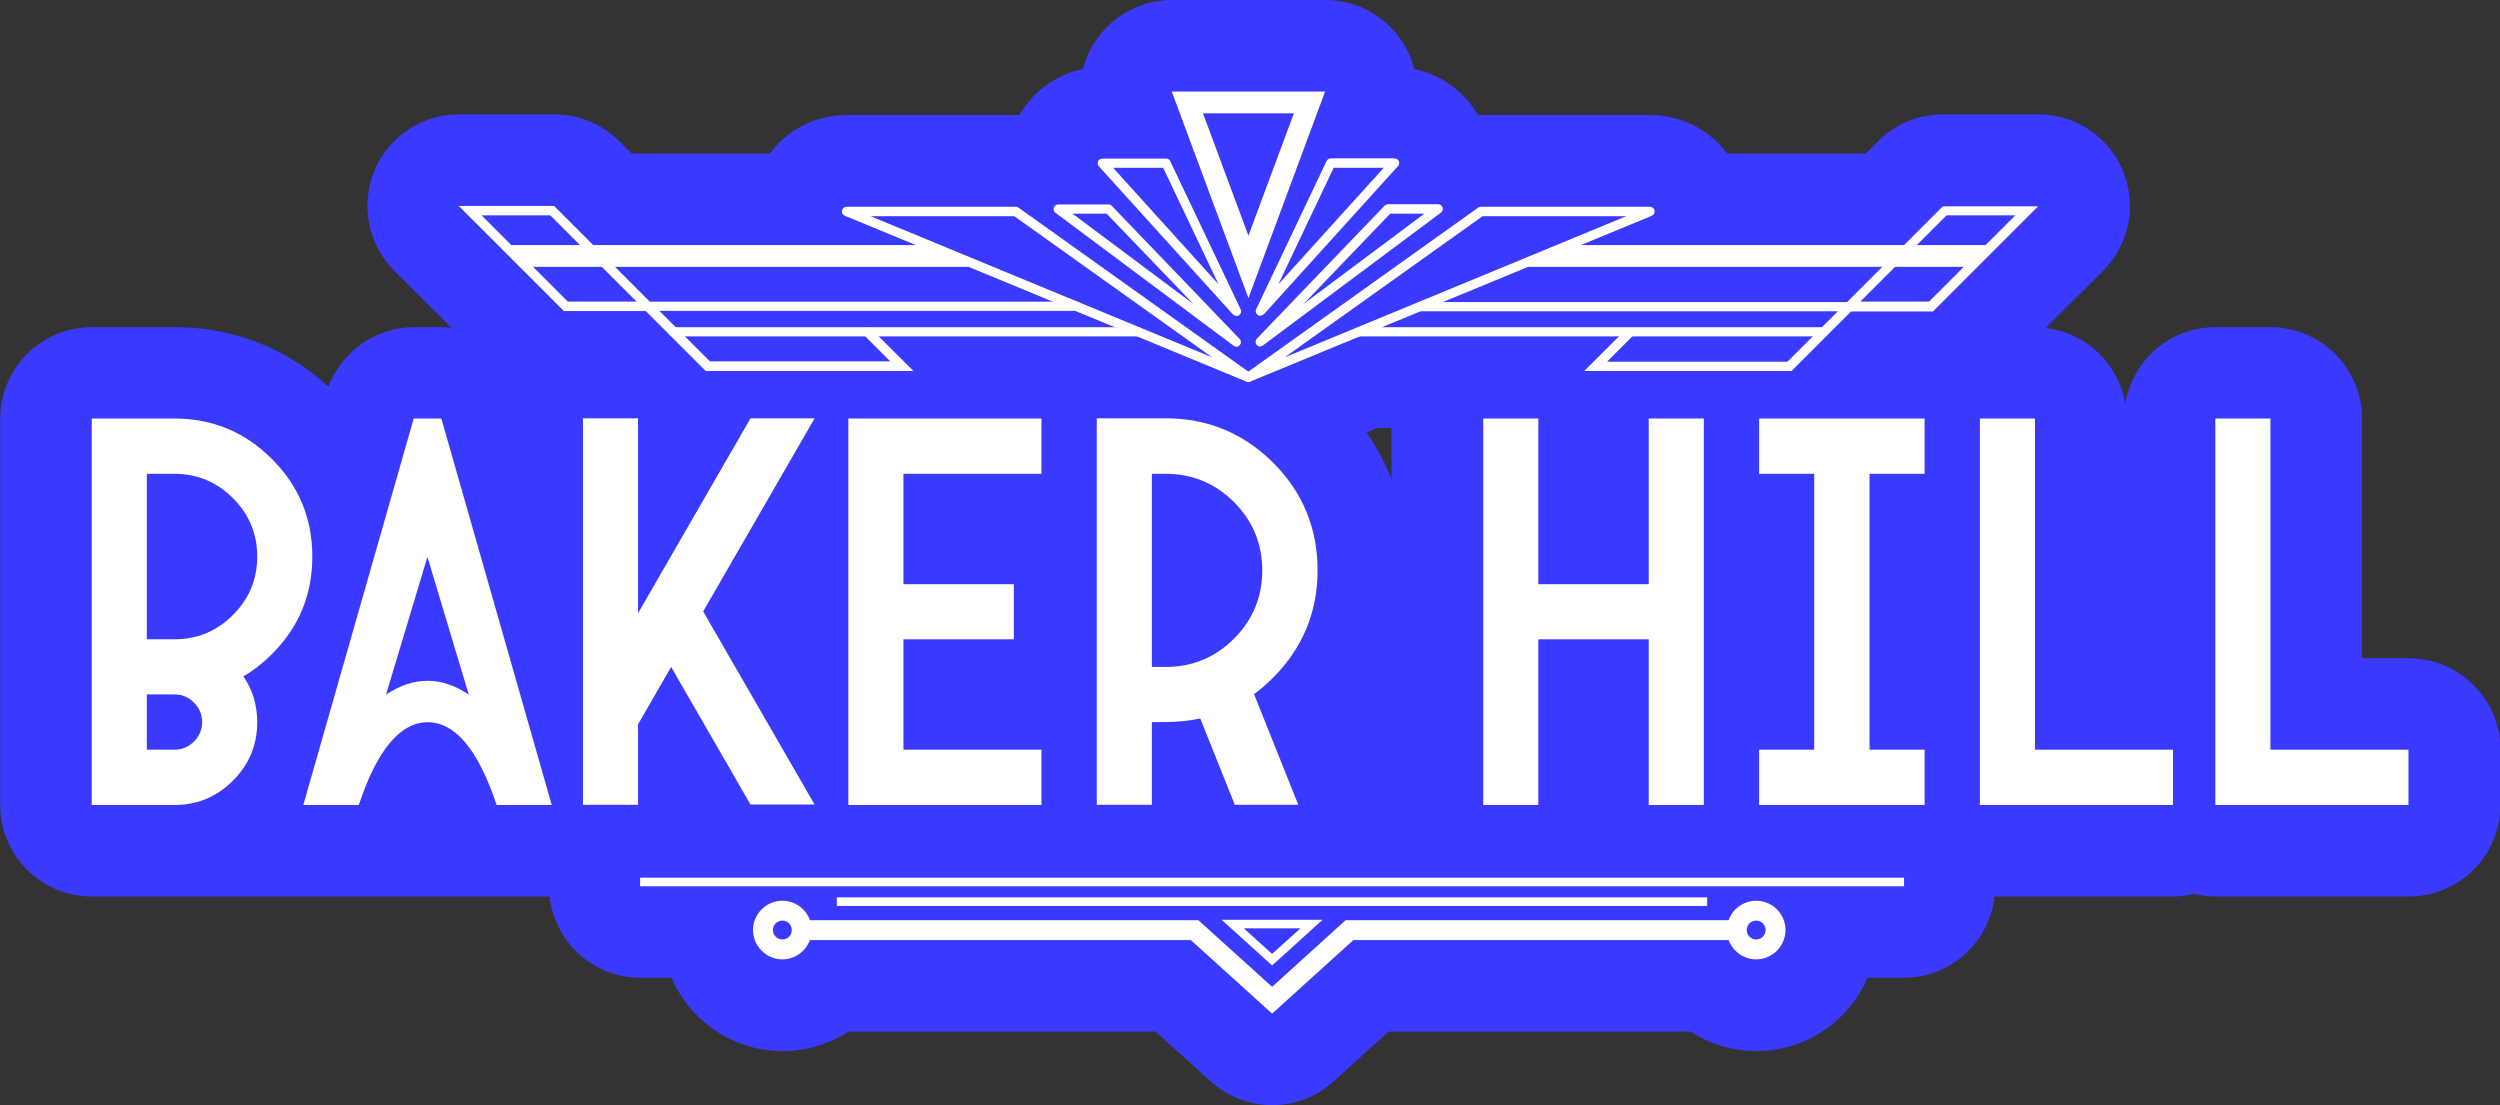 <?xml version="1.0" encoding="UTF-8"?>
<svg id="Calque_2" data-name="Calque 2" xmlns="http://www.w3.org/2000/svg" viewBox="0 0 119.35 52.76">
  <rect x="0" y="0" width="119.35" height="52.76" fill="#333333" stroke="none"/>
  <defs>
    <style>
      .cls-1 {
        fill: #fff;
      }

      .cls-2 {
        fill: #3a39ff;
      }
    </style>
  </defs>
  <g id="Calque_1-2" data-name="Calque 1">
    <g>
      <path class="cls-2" d="M114.98,31.42h-2.22v-11.43c0-2.42-1.96-4.37-4.37-4.37h-2.63c-2.18,0-3.96,1.59-4.3,3.66-.32-1.91-1.86-3.39-3.8-3.62l2.68-2.67c.83-.8,1.34-1.91,1.34-3.16,0-2.42-1.96-4.37-4.37-4.37h-4.56c-1.16,0-2.27.46-3.09,1.28l-.59.59h-6.61c-.85-1.13-2.2-1.84-3.67-1.84h-8.07c-.05,0-.11.01-.16.01-.66-1.15-1.77-1.93-3.05-2.21-.12-.5-.34-.98-.65-1.42-.82-1.17-2.15-1.87-3.59-1.87h-7.32c-1.43,0-2.77.7-3.59,1.87-.31.44-.52.92-.66,1.42-1.27.27-2.38,1.07-3.04,2.21-.05,0-.11-.01-.16-.01h-8.07c-1.51,0-2.84.71-3.68,1.84h-6.6l-.59-.59c-.82-.82-1.93-1.28-3.09-1.28h-4.56c-1.77,0-3.37,1.07-4.04,2.7-.67,1.64-.29,3.52.95,4.77l2.73,2.72c-.15-.01-.31-.03-.47-.03h-1.31c-1.84,0-3.44,1.15-4.09,2.84-2.03-1.86-4.56-2.84-7.34-2.84h-3.96c-2.42,0-4.37,1.96-4.37,4.37v18.44c0,2.42,1.96,4.37,4.37,4.37h21.86c.24,2.18,2.08,3.88,4.32,3.88h1.5c.89,2.06,2.93,3.5,5.3,3.5,1.14,0,2.23-.34,3.14-.93h14.67l2.63,2.38c.83.75,1.88,1.13,2.93,1.13s2.1-.37,2.93-1.13l2.63-2.38h14.42c.91.59,2,.93,3.14.93,2.37,0,4.42-1.44,5.3-3.5h1.75c2.24,0,4.07-1.71,4.32-3.88h8.53c.35,0,.68-.05,1.01-.13.33.08.66.13,1.01.13h9.23c2.42,0,4.37-1.96,4.37-4.37v-2.63c0-2.42-1.96-4.37-4.37-4.37ZM66.43,22.85c-.32-.78-.71-1.51-1.19-2.2l.52-.22h.67v2.42Z"/>
      <g>
        <g>
          <path class="cls-1" d="M4.37,19.98h3.95c1.82,0,3.37.64,4.66,1.93,1.29,1.29,1.93,2.84,1.93,4.66s-.64,3.37-1.92,4.65c-.43.43-.89.79-1.37,1.07.44.64.66,1.37.66,2.19,0,1.09-.39,2.02-1.16,2.79s-1.7,1.16-2.79,1.16h-3.95v-18.45ZM7.01,30.52h1.32c1.09,0,2.02-.39,2.79-1.16.77-.77,1.16-1.7,1.16-2.79s-.39-2.02-1.16-2.79c-.77-.77-1.7-1.16-2.79-1.16h-1.32v7.9ZM7.01,33.16v2.63h1.32c.36,0,.67-.13.93-.39s.39-.57.39-.93-.13-.67-.39-.93-.57-.39-.93-.39h-1.32Z"/>
          <path class="cls-1" d="M14.48,38.43l5.27-18.45h1.32l5.27,18.45h-2.63c-.88-2.64-1.98-3.95-3.29-3.95s-2.42,1.32-3.29,3.95h-2.63ZM20.41,26.57l-1.98,6.59c1.32-.88,2.64-.88,3.95,0l-1.98-6.59Z"/>
          <path class="cls-1" d="M30.46,34.59v3.83h-2.63v-18.45h2.63v9.31l.05-.09,5.32-9.22h3.06l-5.32,9.22,5.32,9.22h-3.06l-3.79-6.57-1.58,2.74Z"/>
          <path class="cls-1" d="M49.72,19.98v2.64h-6.59v5.27h5.27v2.63h-5.27v5.27h6.59v2.64h-9.22v-18.45h9.22Z"/>
          <path class="cls-1" d="M59.87,33.14l2.11,5.28h-3.03l-1.65-4.12c-.53.11-1.08.17-1.65.17h-.66v3.95h-2.63v-18.45h3.29c2,0,3.71.71,5.13,2.12,1.41,1.41,2.12,3.12,2.12,5.13s-.71,3.71-2.12,5.13c-.29.29-.59.55-.91.79ZM54.99,31.84h.66c1.27,0,2.36-.45,3.26-1.35.9-.9,1.35-1.99,1.35-3.26s-.45-2.36-1.35-3.26c-.9-.9-1.99-1.35-3.26-1.35h-.66v9.22Z"/>
          <path class="cls-1" d="M73.44,30.52v7.91h-2.63v-18.45h2.63v7.91h5.27v-7.91h2.63v18.45h-2.63v-7.91h-5.27Z"/>
          <path class="cls-1" d="M91.88,19.98v2.64h-2.63v13.17h2.63v2.64h-7.9v-2.64h2.63v-13.17h-2.63v-2.64h7.9Z"/>
          <path class="cls-1" d="M94.52,19.98h2.63v15.81h6.59v2.64h-9.22v-18.45Z"/>
          <path class="cls-1" d="M105.76,19.98h2.63v15.81h6.59v2.64h-9.22v-18.45Z"/>
        </g>
        <g>
          <rect class="cls-1" x="39.95" y="42.84" width="41.55" height=".41"/>
          <rect class="cls-1" x="30.56" y="41.9" width="60.34" height=".41"/>
          <path class="cls-1" d="M60.73,46.09l-2.41-2.18h4.82l-2.41,2.18ZM59.38,44.32l1.35,1.22,1.35-1.22h-2.7Z"/>
          <polygon class="cls-1" points="60.73 48.39 56.85 44.88 38.53 44.88 38.53 43.93 57.21 43.93 60.73 47.11 64.24 43.93 82.92 43.93 82.92 44.88 64.61 44.88 60.73 48.39"/>
          <path class="cls-1" d="M83.84,45.8c-.77,0-1.4-.63-1.4-1.4s.63-1.4,1.4-1.4,1.4.63,1.4,1.4-.63,1.4-1.4,1.4ZM83.84,43.95c-.25,0-.45.2-.45.45s.2.45.45.45.45-.2.45-.45-.2-.45-.45-.45Z"/>
          <path class="cls-1" d="M37.35,45.8c-.77,0-1.4-.63-1.4-1.4s.63-1.4,1.4-1.4,1.4.63,1.4,1.4-.63,1.4-1.4,1.4ZM37.35,43.95c-.25,0-.45.2-.45.45s.2.45.45.45.45-.2.45-.45-.2-.45-.45-.45Z"/>
        </g>
        <g>
          <path class="cls-1" d="M59.6,18.24c-.08,0-.16-.04-.2-.12-.06-.1-.03-.23.07-.29l11.1-7.92s.08-.04.13-.04h8.07c.11,0,.2.08.22.18.02.11-.04.21-.13.25l-19.18,7.92s-.06.02-.09.02ZM70.78,10.32l-9.45,6.74,16.31-6.74h-6.87Z"/>
          <path class="cls-1" d="M59.6,18.24s-.06,0-.09-.02l-19.18-7.92c-.1-.04-.16-.15-.13-.25.02-.11.11-.18.22-.18h8.07s.09.01.13.04l11.1,7.92c.09.07.12.19.07.29-.04.07-.12.12-.2.12ZM41.56,10.32l16.31,6.74-9.45-6.74h-6.87Z"/>
          <polygon class="cls-1" points="95.12 11.7 94.08 12.74 72.37 12.74 74.89 11.7 95.12 11.7"/>
          <polygon class="cls-1" points="24.08 11.7 25.12 12.74 46.83 12.74 44.31 11.7 24.08 11.7"/>
          <path class="cls-1" d="M87.07,16.06h-22.19c-.12,0-.22-.1-.22-.22s.1-.22.22-.22h22.19c.12,0,.22.1.22.22s-.1.22-.22.22Z"/>
          <path class="cls-1" d="M54.32,16.06h-22.19c-.12,0-.22-.1-.22-.22s.1-.22.22-.22h22.19c.12,0,.22.1.22.22s-.1.22-.22.22Z"/>
          <path class="cls-1" d="M85.51,17.71h-9.88l1.99-1.98c.09-.09.23-.09.32,0s.09.23,0,.32l-1.22,1.22h8.61l2.41-2.41h-19.93c-.12,0-.23-.1-.23-.22s.1-.22.22-.22h20.38l4.57-4.57h4.55l-5.02,5.02h-3.91l-2.86,2.86ZM88.81,14.4h3.28l4.12-4.12h-3.28l-4.12,4.12Z"/>
          <path class="cls-1" d="M43.57,17.71h-9.88l-2.86-2.86h-3.91l-5.02-5.02h4.55l4.57,4.57h20.38c.12,0,.23.1.23.22s-.1.22-.22.22h-19.93l2.41,2.41h8.61l-1.22-1.22c-.09-.09-.09-.23,0-.32s.23-.09.32,0l1.99,1.98ZM27.11,14.4h3.28l-4.12-4.12h-3.28l4.12,4.12Z"/>
          <path class="cls-1" d="M60.17,16.55c-.06,0-.12-.03-.17-.08-.08-.09-.07-.22,0-.3l6.1-6.35s.1-.07.16-.07h2.4c.1,0,.18.06.21.15.03.09,0,.19-.08.25l-8.51,6.35s-.09.04-.13.04ZM66.37,10.2l-4.14,4.31,5.77-4.31h-1.63Z"/>
          <path class="cls-1" d="M59.03,16.55s-.09-.01-.13-.04l-8.51-6.35c-.08-.06-.11-.16-.08-.25.03-.09.12-.15.21-.15h2.4c.06,0,.12.02.16.07l6.1,6.35c.08.08.08.22,0,.3-.04.05-.11.08-.17.08ZM51.2,10.2l5.77,4.31-4.14-4.31h-1.63Z"/>
          <path class="cls-1" d="M60.17,15.08s-.09-.01-.12-.04c-.09-.06-.13-.18-.08-.28l3.36-7.07c.04-.08.12-.13.2-.13h3.04c.09,0,.17.05.21.13.04.08.02.18-.04.24l-6.4,7.07s-.11.07-.17.07ZM63.67,8.01l-2.64,5.56,5.03-5.56h-2.39Z"/>
          <path class="cls-1" d="M59.03,15.08c-.06,0-.12-.03-.17-.07l-6.4-7.07c-.06-.07-.07-.16-.04-.24.04-.08.12-.13.21-.13h3.04c.09,0,.17.05.2.13l3.36,7.07c.05.1.01.22-.08.28-.04.03-.08.04-.12.04ZM53.14,8.01l5.03,5.56-2.64-5.56h-2.39Z"/>
          <path class="cls-1" d="M59.6,14.23l-3.66-9.86h7.32l-3.66,9.86ZM57.43,5.41l2.17,5.84,2.17-5.84h-4.34Z"/>
        </g>
      </g>
    </g>
  </g>
</svg>